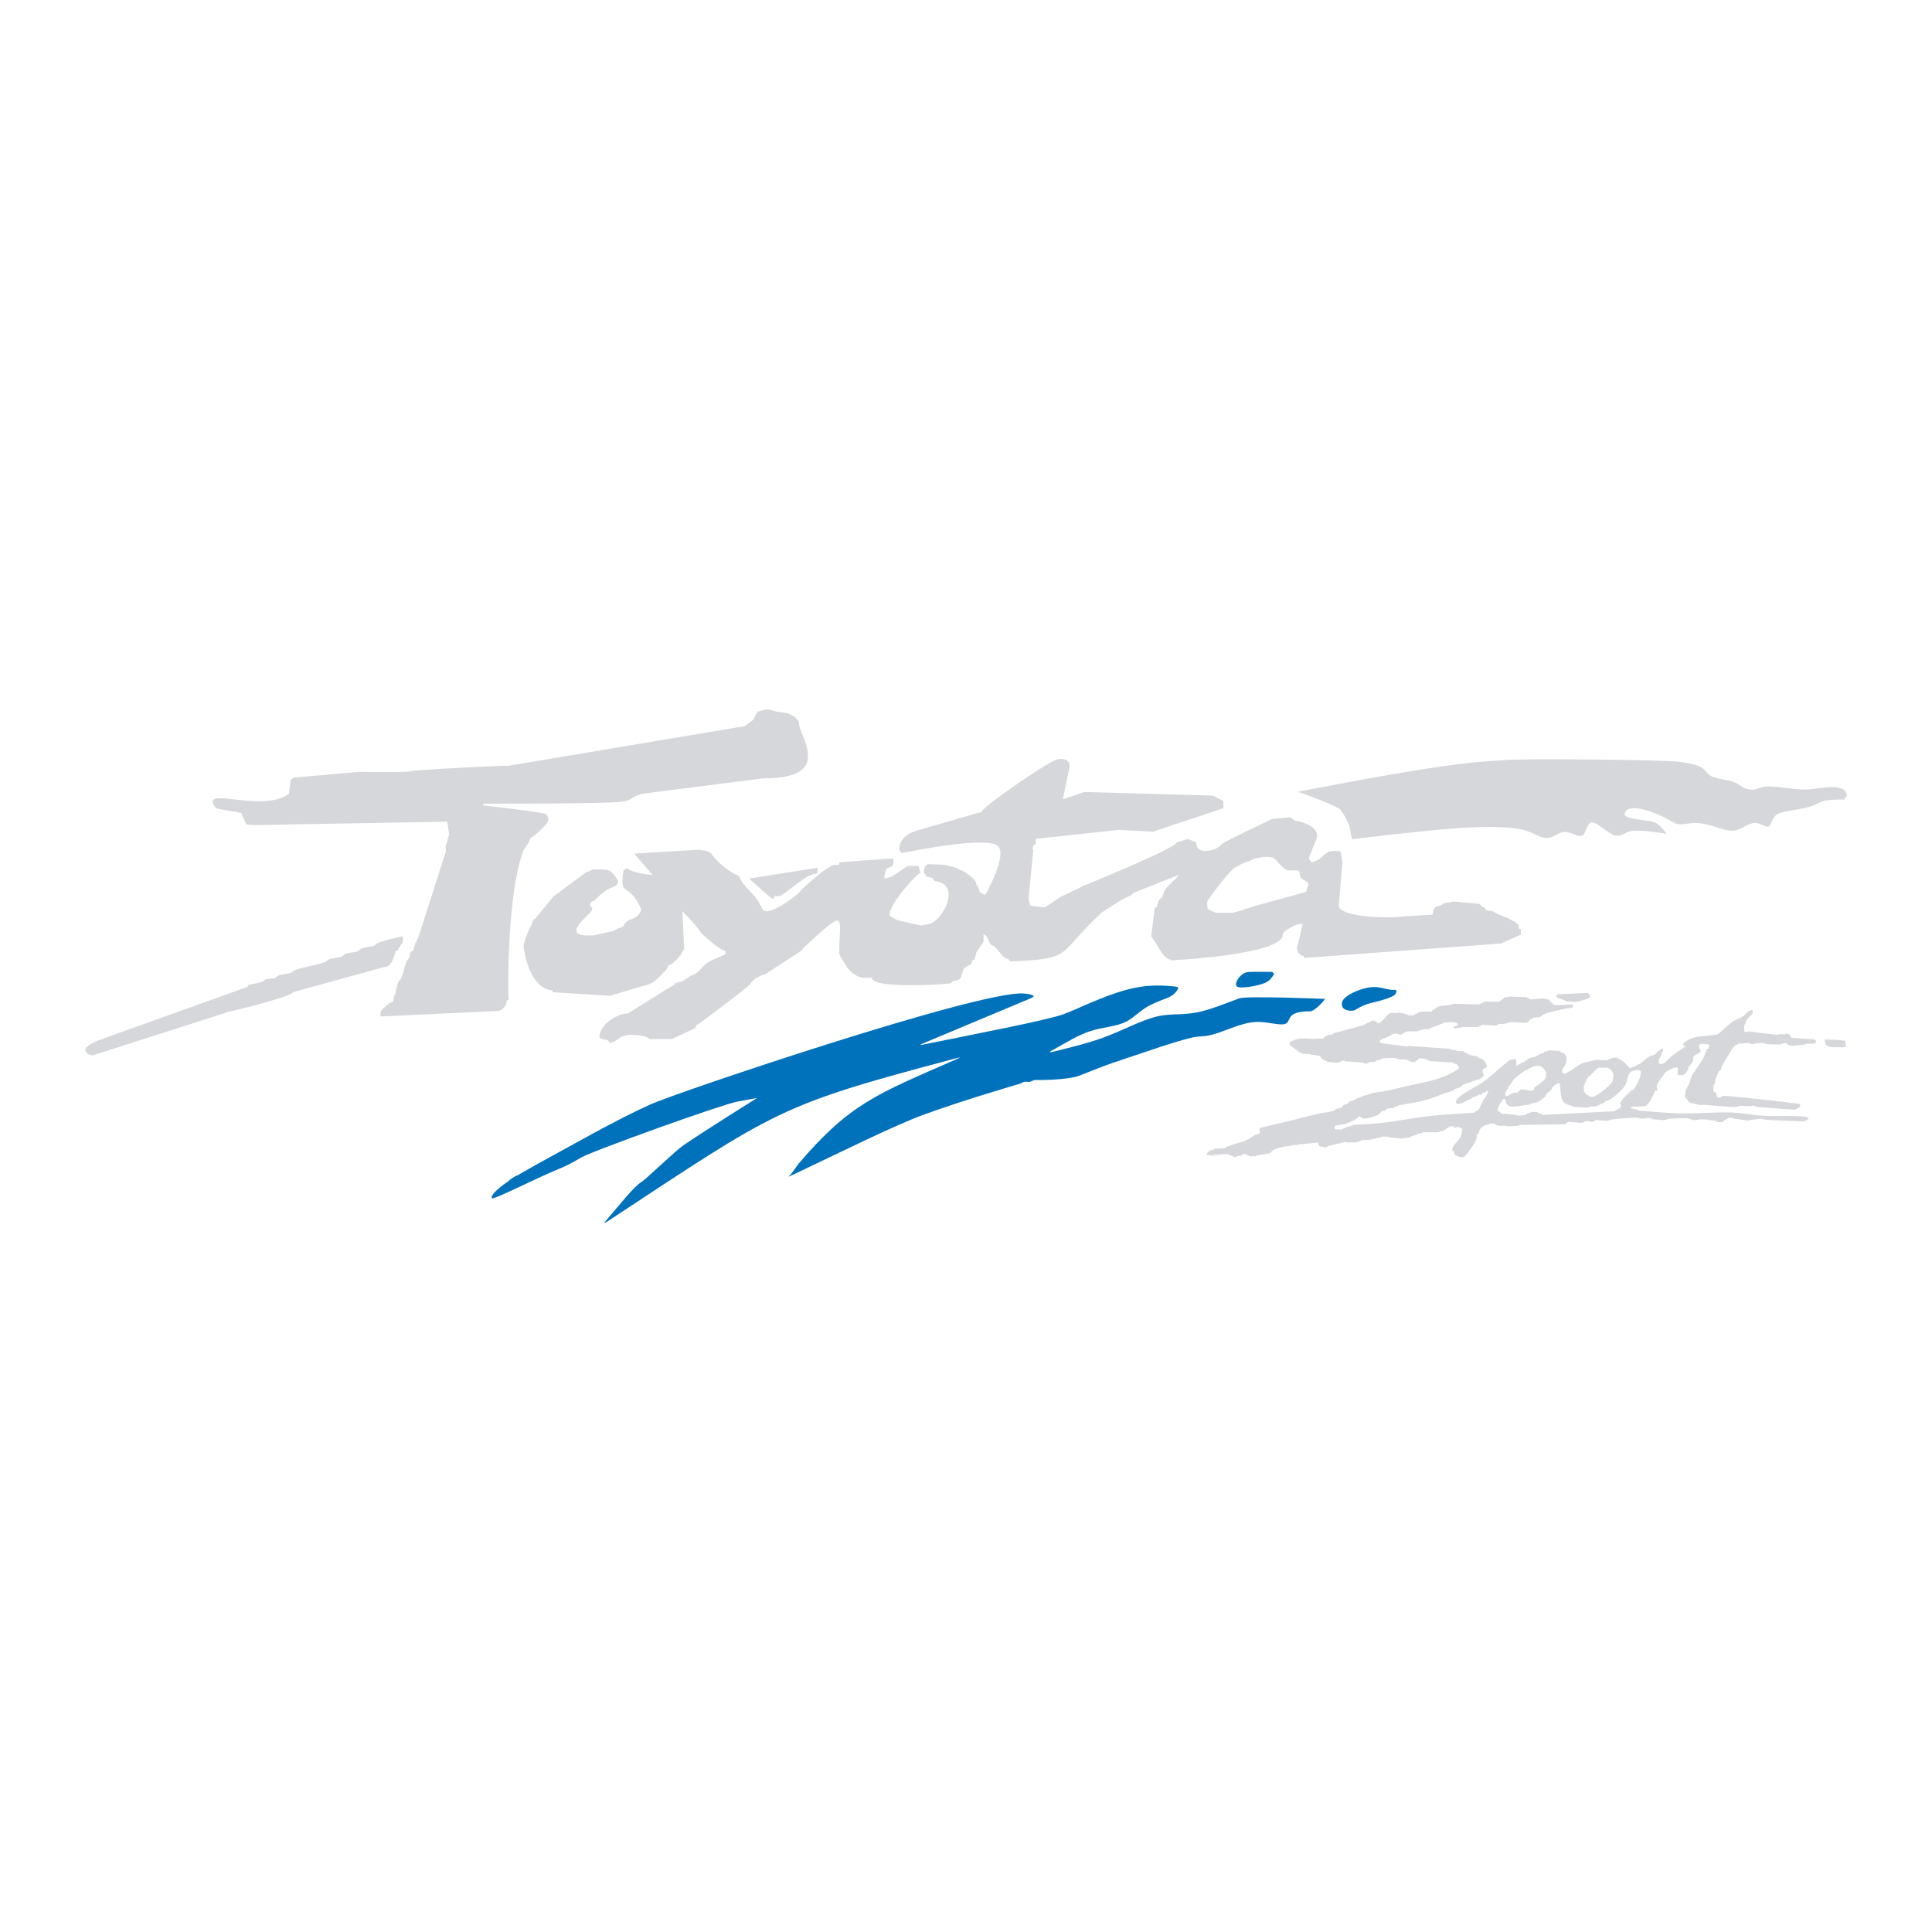 <?xml version="1.0" encoding="utf-8"?>
<!-- Generator: Adobe Illustrator 13.0.0, SVG Export Plug-In . SVG Version: 6.00 Build 14948)  -->
<!DOCTYPE svg PUBLIC "-//W3C//DTD SVG 1.0//EN" "http://www.w3.org/TR/2001/REC-SVG-20010904/DTD/svg10.dtd">
<svg version="1.0" id="Layer_1" xmlns="http://www.w3.org/2000/svg" xmlns:xlink="http://www.w3.org/1999/xlink" x="0px" y="0px"
	 width="192.756px" height="192.756px" viewBox="0 0 192.756 192.756" enable-background="new 0 0 192.756 192.756"
	 xml:space="preserve">
<g>
	<polygon fill-rule="evenodd" clip-rule="evenodd" fill="#FFFFFF" points="0,0 192.756,0 192.756,192.756 0,192.756 0,0 	"/>
	<path fill-rule="evenodd" clip-rule="evenodd" fill="#D6D7DA" d="M130.349,88.961l-1.095,0.315l-3.238,0.899l-0.72,0.18
		l-1.619,0.54l-0.72,0.18h-0.36h-1.26c0,0-0.694-0.258-0.859-0.411l-0.04-0.596c0-0.13,0.02-0.17,0.188-0.408
		c0.199-0.277,2.073-2.946,2.786-3.205c0.081-0.029,0.165-0.051,0.219-0.104c0.029-0.029,0.233-0.162,0.309-0.194
		c0.145-0.061,0.816-0.3,0.816-0.3l0.359-0.18l0.9-0.18h0.18c0,0,0.437-0.023,0.757,0.06c0.385,0.1,0.865,0.975,1.341,1.199
		c0.425,0.2,1.152-0.027,1.32,0.18c0.111,0.136,0.025,0.445,0.181,0.647c0.167,0.219,0.839,0.396,0.72,0.73
		C130.262,89.019,130.349,88.961,130.349,88.961L130.349,88.961z M77.258,89.635c0,0-0.016-0.114,0-0.18
		c0.026-0.111,0.252-0.041,0.494-0.046c0.334-0.007,2.167-1.689,3.022-2.054c0.057-0.024,0.113-0.043,0.172-0.049
		c0.081-0.009,0.089-0.016,0.089-0.07l0.54-0.12v-0.54l-6.837,1.08l2.231,1.979H77.258L77.258,89.635z M89.737,84.804
		c0.003,0.069,0.115,0.14,0.115,0.213c0,0,0.093,0.096,0.194,0.077c0.046-0.009,0.116-0.024,0.181-0.036
		c1.564-0.297,8.285-1.616,9.34-0.64c0.98,0.907-1.26,4.858-1.26,4.858s-0.33-0.078-0.492-0.224c-0.2-0.182-0.141-0.471-0.267-0.625
		c-0.029-0.034-0.067-0.062-0.095-0.096c-0.073-0.092-0.068-0.231-0.104-0.359c-0.065-0.228-1.053-1.042-1.525-1.161L95.451,86.6
		l-1.106-0.308l-0.689-0.037l-1.104-0.038l-0.268,0.211l-0.092,0.328l0.027,0.389l0.153,0.151c0,0.162,0.025,0.183,0.247,0.213
		c0.164,0.022,0.401,0.061,0.473,0.146c0.036,0.042,0.03,0.098,0.052,0.141c0.062,0.123,0.351,0.146,0.596,0.219
		c1.939,0.58,0.35,3.716-0.936,4.138c-0.428,0.14-0.972,0.18-0.972,0.18l-2.339-0.54l-0.48-0.3c-0.216-0.054-0.242-0.078-0.26-0.24
		c-0.101-0.886,2.662-4.138,3.079-4.138l-0.18-0.72h-1.08l-1.619,1.08l-0.72,0.18c0,0,0.022-0.631,0.18-0.9
		c0.109-0.186,0.3-0.2,0.468-0.264c0.336-0.127,0.252-0.531,0.252-0.815h-0.54l-4.858,0.36c0.044,0.301-0.086,0.277-0.414,0.242
		c-0.594-0.064-3.368,2.402-3.601,2.784c-0.092,0.151-2.774,2.268-3.504,1.779c-0.19-0.127-0.289-0.449-0.458-0.752
		c-0.479-0.859-1.574-1.691-1.861-2.347c-0.035-0.081-0.063-0.161-0.11-0.229c-0.145-0.208-0.477-0.293-0.748-0.457
		c-0.902-0.542-1.797-1.424-2.078-1.92l-0.48-0.248l-0.779-0.112l-6.432,0.39l1.846,2.129c-0.263,0-2.065-0.208-2.591-0.686
		l-0.32,0.241c-0.44,2.81,0.498,1.03,1.74,3.791c0.112,0.248-0.3,0.913-1.045,1.098c-0.284,0.07-0.489,0.366-0.574,0.413
		c-0.048,0.026-0.037,0.083-0.046,0.134c-0.023,0.136-0.291,0.281-0.626,0.346l-0.407,0.24l-2.015,0.452
		c-3.792,0.221-0.165-2.13-0.144-2.611c0.011-0.241-0.05-0.172-0.134-0.226c-0.102-0.064-0.103-0.327,0.007-0.456
		c0.116-0.137,0.355-0.124,0.435-0.256c0.127-0.213,1.044-0.984,1.366-1.102c1.233-0.448,1.097-0.763,0.23-1.683
		c-0.297-0.315-1.515-0.236-1.903-0.236c0,0-0.305,0.229-0.58,0.241L55.2,89.456c0,0-1.774,2.193-1.825,2.205
		c-0.142,0.033-0.283,0.292-0.346,0.626l-0.24,0.407l-0.531,1.45l-0.009,0.35c0.054,0.571,0.62,4.147,2.878,4.318v0.18l5.757,0.36
		l2.652-0.806c0.528-0.145,1.051-0.252,1.562-0.511c0.311-0.157,1.394-1.237,1.484-1.479c0.087-0.234,0.086-0.238,0.323-0.322
		c0.229-0.081,1.065-0.945,1.116-1.153l0.24-0.407l-0.18-3.748c0.343,0.286,1.668,1.812,1.679,1.852
		c0.108,0.394,1.998,1.9,2.377,2.017c0.219,0.067,0.251,0.084,0.258,0.312c0.002,0.096-0.027,0.119-0.295,0.233
		c-0.547,0.233-1.204,0.458-1.609,0.773c-0.496,0.385-0.847,1.049-1.477,1.206c-0.193,0.048-0.214,0.06-0.214,0.113l-0.43,0.282
		l-0.29,0.198l-0.72,0.18c0,0-0.031,0.189-0.31,0.277l-4.414,2.741c-0.917,0-2.833,1.023-2.833,2.379l0.18,0.12
		c0,0.054,0.024,0.062,0.246,0.094c0.165,0.022,0.407,0.06,0.473,0.146c0.035,0.045,0.021,0.102,0.046,0.135
		c0.141,0.188,0.872-0.251,0.988-0.36c0.681-0.64,2.212-0.312,2.695-0.194l0.409,0.24h2.159l2.339-1.079l0.192-0.36
		c0.086,0,0.122-0.02,0.354-0.194c1.656-1.251,4.699-3.507,4.919-3.814c0.216-0.301,0.534-0.641,0.724-0.669l0.288-0.18l0.54-0.181
		l3.598-2.338l0.288-0.36l1.344-1.222c2.862-2.602,2.147-1.389,2.147,1.761c0.001,0-0.004,0.202,0.126,0.437
		c0.085,0.154,0.25,0.354,0.344,0.526c0.145,0.264,0.315,0.464,0.369,0.574l0.411,0.46l0.57,0.369l0.519,0.153h0.899
		c0,1.156,7.644,0.646,7.917,0.54l0.084-0.108c0.023,0.104-0.056-0.077,0.208-0.122c0.195-0.033,0.426-0.063,0.564-0.179
		c0.235-0.194,0.206-0.631,0.402-0.958c0.106-0.177,0.278-0.322,0.451-0.386c0.24-0.087,0.286-0.072,0.395-0.415
		c0.069-0.217,0.075-0.171,0.234-0.171l0.18-0.72l0.72-1.079v-0.72c0,0,0.072,0.018,0.134,0.046
		c0.303,0.135,0.408,0.805,0.632,0.988c0.061,0.05,0.139,0.067,0.215,0.104c0.373,0.184,0.701,0.851,1.106,1.146
		c0.124,0.091,0.256,0.146,0.398,0.181l0.214,0.233c6.419-0.306,4.468-0.592,9.067-4.858c0.11-0.103,2.371-1.599,2.95-1.745
		l0.217-0.234l4.498-1.787c0,0.086-0.023,0.119-0.231,0.323c-0.404,0.396-1.044,0.968-1.151,1.243
		c-0.112,0.285-0.135,0.637-0.277,0.71c-0.28,0.144-0.282,0.243-0.404,0.641c-0.086,0.279-0.101,0.31-0.155,0.31h-0.12l-0.359,2.878
		l0.479,0.72c0.055,0,0.697,1.42,1.285,1.566c0.193,0.047,0.215,0.059,0.215,0.113c0,0,11.389-0.529,11.147-2.639
		c-0.025-0.226,1.116-0.872,1.579-0.96c0.202-0.038,0.407-0.06,0.407-0.06l-0.54,2.339c-0.063,0,0.016,0.357,0.046,0.449
		c0.069,0.21,0.37,0.417,0.584,0.441l0.09,0.19l19.611-1.439l1.979-0.899v-0.54h-0.18c0,0,0.023-0.135,0-0.18
		c-0.021-0.038-0.09-0.003-0.134,0.046l0.124-0.226c0,0-0.324-0.358-0.66-0.479l-0.409-0.241l-0.9-0.36l-0.719-0.36
		c0,0-0.125-0.017-0.181,0c-0.05,0.015-0.449-0.076-0.485-0.189c-0.049-0.153-0.061-0.17-0.114-0.17h-0.12l-0.359-0.36l-2.699-0.24
		c0,0.054-0.03,0.063-0.305,0.093c-0.203,0.022-0.519,0.047-0.595,0.146c-0.032,0.042-0.375,0.205-0.576,0.24
		c-0.188,0.033-0.393,0.232-0.443,0.433c-0.044,0.172-0.06,0.407-0.06,0.407l-2.879,0.18c-1.743,0.232-6.478,0.042-6.478-1.08
		l0.36-4.318l-0.18-1.08c-0.976-0.163-1.232-0.047-2.026,0.675c-0.236,0.215-0.853,0.404-0.853,0.404l-0.279-0.346l0.117-0.397
		l0.702-1.776v-0.12c0-1.039-1.694-1.469-2.159-1.5l-0.54-0.36l-1.799,0.18c0,0-4.954,2.326-5.038,2.519
		c-0.22,0.506-2.519,1.296-2.519-0.18l-0.839-0.355l-1.141,0.355c0,0.538-9.016,4.218-9.045,4.227
		c-0.279,0.082-0.311,0.097-0.311,0.151l-2.159,1.02l-1.619,1.08l-1.439-0.18l-0.18-0.72l0.439-4.495
		c0.047-0.288,0.049-0.322,0.022-0.344c-0.12-0.098-0.001-0.559,0.258-0.559v-0.54l8.276-0.9l3.418,0.18l7.017-2.339v-0.72
		l-1.079-0.54l-12.774-0.36l-2.159,0.719l0.654-3.162c0.183-0.882-0.79-0.934-1.255-0.796c-1.019,0.302-7.495,4.774-7.495,5.218
		l-6.525,1.892C89.574,83.444,89.732,84.716,89.737,84.804L89.737,84.804z M50.746,76.4c-0.299-0.038-9.203,0.392-9.751,0.54
		c-0.584,0.158-5.122,0.063-5.122,0.063l-6.464,0.571l-0.169,0.049l-0.134,0.079l-0.104,0.131l-0.181,1.356l-0.352,0.243
		c-2.889,1.5-8.493-1.014-7.004,1.11l0.13,0.123l0.162,0.033l1.258,0.221l0.591,0.086l0.463,0.116l0.428,0.976l0.063,0.089
		l0.067,0.077l0.262,0.016l0.355,0.041l19.384-0.342l0.18,1.259l-0.36,1.259c0,0,0.088,0.446,0,0.54l-2.699,8.456l-0.36,0.72
		l-0.12,0.479c-0.054,0.216-0.205,0.227-0.24,0.24c-0.177,0.064-0.096,0.486-0.22,0.668c-0.028,0.041-0.067,0.07-0.102,0.104
		c-0.307,0.288-0.477,1.735-0.795,2.054c-0.034,0.034-0.07,0.062-0.099,0.102c-0.234,0.31-0.353,1.371-0.403,1.391
		c-0.147,0.058-0.079,0.504-0.22,0.669c-0.054,0.062-0.137,0.084-0.223,0.11c-0.231,0.07-0.976,0.779-0.997,0.948
		c-0.024,0.195,0,0.432,0,0.432h0.18l11.395-0.54c0.581,0,0.987-0.481,1.019-1.079h0.18c-0.101-1.258-0.098-11,1.498-14.978
		c0.028-0.07,0.613-0.788,0.651-1.124c0.009-0.083,0.395-0.293,0.612-0.487c0.94-0.841,1.608-1.416,0.93-1.985
		c-0.218-0.183-5.944-0.826-6.209-0.857l-0.063-0.069l0.063-0.11c0,0,12.129,0.022,13.674-0.18c0.775-0.102,0.809-0.154,1.364-0.484
		c0.122-0.072,0.257-0.146,0.4-0.182c0.193-0.048,0.215-0.06,0.215-0.113l12.234-1.56c6.076,0.006,4.509-2.881,3.698-5.008
		c-0.072-0.19-0.081-0.467-0.112-0.657c-0.028-0.171-0.348-0.288-0.348-0.451l-0.794-0.382l-0.595-0.107l-0.411-0.051l-1.034-0.253
		l-0.945,0.253c0,0-0.259,0.503-0.419,0.802l-0.84,0.638L50.746,76.4L50.746,76.4z M9.268,105.288l13.295-4.258
		c0-0.054,0.032-0.063,0.323-0.098c0.219-0.025,6.334-1.532,6.334-1.941l9.157-2.519c0.615,0,0.86-0.788,1.009-1.307
		c0.081-0.281,0.096-0.312,0.149-0.312h0.12l0.54-0.899v-0.54c0,0-2.357,0.488-2.649,0.762c-0.036,0.033-0.064,0.068-0.1,0.098
		c-0.309,0.254-1.209,0.174-1.519,0.441c-0.037,0.031-0.064,0.067-0.101,0.099c-0.309,0.265-1.209,0.176-1.518,0.441
		c-0.037,0.031-0.065,0.067-0.101,0.099c-0.309,0.266-1.201,0.182-1.518,0.44c-0.038,0.031-0.067,0.067-0.102,0.1
		c-0.281,0.273-3.035,0.706-3.315,0.979c-0.034,0.033-0.064,0.069-0.102,0.1c-0.317,0.258-1.218,0.173-1.518,0.44
		c-0.035,0.032-0.062,0.068-0.1,0.098c-0.243,0.189-0.918,0.077-1.162,0.265c-0.038,0.028-0.065,0.064-0.099,0.097
		c-0.171,0.157-0.828,0.25-1.251,0.336c-0.286,0.058-0.318,0.07-0.318,0.125v0.119l-14.394,5.158c0,0.054-0.025,0.062-0.246,0.094
		c-0.158,0.021-1.804,0.662-1.553,1.153C8.668,105.129,8.986,105.288,9.268,105.288L9.268,105.288z M184.066,79.774
		c0,0-0.019-0.123,0-0.18c0.018-0.054,0.08-0.047,0.119-0.061c0.068-0.024,0.074-0.13,0.061-0.227
		c-0.18-1.342-2.849-0.54-4.09-0.532c-1.538,0.008-3.466-0.481-4.33-0.244c-0.503,0.138-0.848,0.391-1.598,0.165
		c-0.416-0.125-0.712-0.438-1.137-0.63c-0.759-0.342-1.929-0.301-2.519-0.72c-0.285-0.202-0.435-0.511-0.72-0.72
		c-0.505-0.369-1.802-0.549-2.411-0.63c-1.391-0.184-14.483-0.322-16.984-0.18c-2.096,0.12-3.882,0.256-6.513,0.63
		c-5.429,0.771-14.449,2.552-14.449,2.552s2.905,1.004,4.104,1.676c0.278,0.156,0.973,1.429,1.08,1.979
		c0.092,0.472,0.209,1.08,0.209,1.08s6.073-0.761,10.183-1.08c1.461-0.113,5.628-0.36,7.33,0.27
		c1.061,0.392,1.532,0.847,2.281,0.629c0.439-0.127,0.874-0.482,1.316-0.54c0.717-0.094,1.476,0.576,1.86,0.36
		c0.344-0.193,0.454-1.036,0.777-1.26c0.362-0.251,0.969,0.326,1.893,0.94c0.485,0.324,0.804,0.42,1.269,0.251
		c0.288-0.104,0.492-0.287,0.882-0.373c0.969-0.214,3.592,0.268,3.592,0.268s-0.409-0.636-0.916-0.997
		c-0.615-0.438-2.396-0.354-3.059-0.72c-0.174-0.096-0.246-0.209-0.181-0.378c0.426-1.096,3.067-0.006,4.139,0.558
		c0.42,0.221,0.728,0.457,1.079,0.54c0.54,0.126,1.184-0.111,1.907-0.09c1.613,0.046,2.881,0.997,3.973,0.72
		c0.599-0.151,1.21-0.668,1.767-0.72c0.6-0.055,1.135,0.431,1.422,0.36c0.304-0.075,0.328-0.776,0.827-1.17
		c0.547-0.431,2.553-0.49,3.599-0.899c0.421-0.165,0.719-0.413,1.339-0.531C182.895,79.735,184.066,79.774,184.066,79.774
		L184.066,79.774z"/>
	<path fill-rule="evenodd" clip-rule="evenodd" fill="#0072BC" d="M137.037,100.009c0.546-0.116,2.019-0.532,2.177-0.82
		c0.252-0.458,0.014-0.45-0.18-0.432c-0.407,0.039-1.059-0.21-1.679-0.272c-1.112-0.112-2.959,0.66-3.359,1.291
		c-0.159,0.25-0.157,0.541,0,0.781c0.182,0.276,0.955,0.387,1.26,0.18C135.604,100.498,136.243,100.178,137.037,100.009
		L137.037,100.009z"/>
	<path fill-rule="evenodd" clip-rule="evenodd" fill="#0072BC" d="M51.594,117.288c-0.162,0-0.761,0.422-0.84,0.54
		c0,0-1.752,1.156-1.695,1.655c0.015,0.13,0.1,0.11,0.851-0.195c0.741-0.302,4.363-2.059,5.553-2.539
		c1.235-0.499,1.834-0.87,2.519-1.26c1.254-0.714,13.946-5.262,15.563-5.577c0.975-0.19,1.979-0.36,1.979-0.36
		s-4.996,3.121-7.287,4.678c-0.892,0.606-3.811,3.446-4.228,3.688c-0.729,0.424-2.254,2.36-3.321,3.595
		c-0.529,0.612-0.513,0.631,0.163,0.187c16.71-10.998,16.776-11.402,34.313-16.055c0.783-0.208,0.787-0.194,0.045,0.13
		c-7.741,3.386-10.418,4.343-15.503,10.29l-0.818,1.123c-0.348,0.278-0.305,0.271,0.427-0.076c4.249-2.013,9.927-4.837,12.814-5.891
		c4.132-1.509,9.662-3.108,9.662-3.108l0.36-0.18h0.479c0.216,0,0.24-0.006,0.24-0.06l0.359-0.12c0,0,3.247,0.055,4.498-0.45
		c0.922-0.371,2.56-1.018,3.328-1.272c2.771-0.916,7.083-2.459,8.362-2.596c0.368-0.039,0.712-0.048,1.07-0.107
		c1.467-0.244,3.222-1.333,4.922-1.371c1.266-0.028,2.54,0.499,2.988,0.094c0.185-0.166,0.234-0.488,0.455-0.712
		c0.306-0.31,1.022-0.452,1.815-0.436c0.564,0.013,1.542-1.209,1.542-1.264l-0.194,0.018c0,0-7.642-0.328-8.4-0.045
		c-1.381,0.517-2.9,1.143-4.194,1.395c-1.4,0.273-2.536,0.109-3.778,0.359c-1.647,0.333-3.481,1.394-5.577,2.159
		c-1.505,0.55-3.144,0.947-4.737,1.342c-0.786,0.195-0.795,0.173-0.087-0.221c1.134-0.632,2.307-1.361,3.475-1.751
		c1.331-0.443,2.655-0.445,3.688-0.989c0.787-0.414,1.405-1.145,2.339-1.619c1.388-0.705,2.228-0.68,2.749-1.562
		c0.146-0.246,0.072-0.28-0.735-0.345c-2.732-0.219-4.577,0.214-8.351,1.835c-0.813,0.35-1.492,0.674-2.299,0.971
		c-1.675,0.617-9.117,2.032-13.692,2.969c-0.793,0.162-0.798,0.146-0.052-0.168l10.119-4.24c0.746-0.312,0.79-0.361,0.433-0.488
		c-0.265-0.094-0.54-0.123-0.827-0.141c-4.477-0.273-34.464,9.842-37.182,11.064c-3.598,1.619-7.774,4.044-11.624,6.137
		L51.594,117.288L51.594,117.288z"/>
	<path fill-rule="evenodd" clip-rule="evenodd" fill="#0072BC" d="M127.1,97.138l-0.12-0.12c0-0.054-0.055-0.06-0.547-0.06h-1.095
		c-0.737,0-0.841,0.006-1.028,0.067c-0.636,0.203-1.182,1.059-0.929,1.372c0.266,0.328,2.478-0.074,3.059-0.45
		c0.221-0.143,0.372-0.314,0.511-0.513C127.139,97.168,127.153,97.138,127.1,97.138L127.1,97.138z"/>
	<path fill-rule="evenodd" clip-rule="evenodd" fill="#D6D7DA" d="M121.416,115.313c-0.112-0.023-0.125-0.023-0.125-0.001v0.031
		c0,0.016-0.01,0.017-0.096,0.017h-0.121c-0.065,0-0.072-0.004-0.072-0.036v-0.072c0-0.032,0.015-0.037,0.126-0.042l1.269-0.061
		c0.113-0.006,0.126-0.005,0.126,0.012v0.036c0,0.016,0.017,0.021,0.091,0.036l0.181,0.036c0.074,0.016,0.091,0.021,0.091,0.037
		v0.035c0,0.017,0.004,0.019,0.036,0.019h0.072c0.033,0,0.037,0.002,0.037,0.019v0.036c0,0.016,0.009,0.018,0.09,0.018h0.182
		c0.081,0,0.091-0.002,0.091-0.018v-0.036c0-0.016,0.018-0.021,0.108-0.037l0.217-0.035c0.091-0.016,0.108-0.021,0.108-0.037v-0.036
		c0-0.016,0.004-0.018,0.037-0.018h0.072c0.032,0,0.036-0.002,0.036-0.019v-0.036c0-0.017,0.009-0.019,0.09-0.019h0.182
		c0.081,0,0.091,0.002,0.091,0.019v0.036c0,0.015,0.015,0.021,0.072,0.036l0.145,0.036c0.058,0.015,0.072,0.022,0.072,0.037v0.035
		c0,0.017,0.014,0.019,0.127,0.019h0.471c0.114,0,0.127-0.001,0.127-0.017v-0.031c0-0.022,0.013-0.026,0.125-0.047
		c0.443-0.078,1.271-0.176,1.324-0.268c0.009-0.015,0.014-0.031,0.024-0.048c0.303-0.499,1.85-0.621,2.096-0.657
		c0.112-0.018,0.125-0.021,0.125-0.043v-0.032c0-0.015,0.012-0.014,0.12,0.008l0.151,0.03c0.082,0.017,0.091,0.017,0.091,0v-0.03
		c0-0.021,0.017-0.026,0.118-0.036l1.856-0.192c0.113-0.012,0.127-0.005,0.132,0.063c0.012,0.145,0.093,0.276,0.203,0.318
		c0.118,0.044,0.299,0.024,0.409,0.073c0.097,0.043,0.179,0.045,0.313-0.062c0.048-0.039,0.065-0.046,0.177-0.072l1.602-0.379
		c0.104-0.024,0.115-0.024,0.115-0.003v0.03c0,0.017,0.013,0.019,0.127,0.019h0.76c0.114,0,0.127-0.002,0.127-0.019v-0.036
		c0-0.017,0.008-0.018,0.072-0.018h0.146c0.065,0,0.072-0.002,0.072-0.019v-0.036c0-0.017,0.003-0.019,0.036-0.019h0.072
		c0.033,0,0.036-0.002,0.036-0.018v-0.036c0-0.016,0.017-0.02,0.127-0.026l0.905-0.057c0.111-0.007,0.127-0.01,0.127-0.025v-0.037
		c0-0.016,0.009-0.018,0.091-0.018h0.181c0.082,0,0.091-0.002,0.091-0.019v-0.036c0-0.015,0.02-0.021,0.125-0.035l0.257-0.037
		c0.105-0.016,0.125-0.021,0.125-0.036v-0.036c0-0.017,0.013-0.019,0.127-0.019h0.471c0.114,0,0.127,0.002,0.127,0.019v0.03
		c0,0.021,0.018,0.026,0.126,0.037l1.322,0.132c-0.045-0.005-0.045-0.068,0-0.072l0.599-0.06c0.108-0.011,0.126-0.017,0.126-0.037
		v-0.03c0-0.014,0.027-0.026,0.121-0.055l0.481-0.145c0.095-0.028,0.122-0.04,0.122-0.055v-0.036c0-0.015,0.02-0.021,0.125-0.036
		l0.256-0.036c0.105-0.016,0.126-0.021,0.126-0.036v-0.036c0-0.017,0.013-0.019,0.127-0.019h1.412c0.114,0,0.127-0.002,0.127-0.018
		v-0.036c0-0.016,0.019-0.021,0.108-0.036l0.201-0.034c0.104-0.017,0.125-0.023,0.125-0.036v-0.032c0-0.022,0.005-0.024,0.048-0.02
		c0.099,0.012,0.101,0.004,0.121-0.053c0.041-0.113,0.574-0.384,0.682-0.362c0.086,0.017,0.174,0.111,0.278,0.163
		c0.021,0.011,0.044,0.02,0.067,0.023c0.031,0.006,0.035,0.004,0.035-0.018v-0.032c0-0.015,0.012-0.017,0.12-0.017h0.151
		c0.081,0,0.091,0.002,0.091,0.019v0.03c0,0.019,0.013,0.027,0.064,0.04l0.129,0.032c0.087,0.021,0.094,0.036,0.072,0.148
		c-0.046,0.234-0.061,0.476-0.169,0.696c-0.169,0.345-0.566,0.641-0.719,0.96c-0.011,0.021-0.021,0.044-0.024,0.067
		c-0.005,0.031-0.008,0.035-0.03,0.035h-0.031c-0.015,0-0.017,0.012-0.017,0.121v0.15c0,0.082,0.004,0.091,0.036,0.091h0.072
		c0.03,0,0.04,0.017,0.055,0.091l0.036,0.181c0.015,0.074,0.021,0.091,0.036,0.091h0.036c0.017,0,0.019,0.002,0.019,0.018v0.036
		c0,0.017,0.004,0.019,0.036,0.019h0.061c0.043,0,0.048,0.001,0.048,0.016v0.032c0,0.022,0.013,0.026,0.125,0.044
		c0.183,0.028,0.388,0.1,0.552,0.053c0.147-0.041,0.354-0.309,0.51-0.538c0.261-0.387,0.759-0.95,0.798-1.411
		c0.012-0.134-0.002-0.276,0.044-0.296c0.019-0.009,0.048,0.005,0.072,0c0.078-0.018,0.104-0.23,0.168-0.396
		c0.146-0.372,0.528-0.529,0.866-0.594c0.112-0.021,0.125-0.026,0.125-0.048v-0.032c0-0.015,0.01-0.017,0.095-0.017h0.285
		c0.114,0,0.128,0.002,0.135,0.017c0.044,0.09,0.29,0.171,0.321,0.178c0.21,0.045,0.468,0.027,0.703,0.024
		c0.114-0.001,0.127,0.001,0.127,0.023v0.031c0,0.015,0.013,0.016,0.127,0.01l1.051-0.059c0.11-0.006,0.126-0.009,0.126-0.025v-0.03
		c0-0.021,0.014-0.023,0.123-0.025l4.339-0.068c0.113-0.002,0.134-0.01,0.2-0.072c0.045-0.042,0.263-0.176,0.324-0.194
		c0.076-0.022,0.084-0.023,0.084-0.001v0.031c0,0.015,0.015,0.018,0.114,0.022l1.063,0.06c0.114,0.006,0.127,0.005,0.134-0.009
		c0.006-0.011,0.013-0.02,0.021-0.028c0.073-0.081,0.192-0.138,0.321-0.143c0.215-0.008,0.456,0.13,0.605,0.087
		c0.055-0.016,0.097-0.054,0.172-0.089c0.021-0.01,0.045-0.02,0.069-0.023c0.032-0.005,0.035-0.008,0.035-0.029v-0.024
		c0-0.021,0.013-0.023,0.127-0.015c0.387,0.028,0.916,0.113,1.163,0.054c0.066-0.016,0.112-0.042,0.174-0.067
		c0.23-0.096,2.6-0.27,2.796-0.204c0.058,0.019,0.103,0.041,0.173,0.055c0.128,0.024,0.341,0.021,0.511,0.014
		c0.114-0.004,0.128-0.007,0.128-0.029v-0.032c0-0.014,0.012-0.015,0.125,0l0.328,0.041c0.106,0.014,0.126,0.019,0.126,0.031v0.033
		c0,0.021,0.013,0.024,0.126,0.032c0.412,0.029,0.979,0.117,1.236,0.056c0.064-0.016,0.11-0.041,0.174-0.064
		c0.236-0.086,1.93-0.139,2.144-0.067c0.192,0.065,0.46,0.232,0.942,0.127c0.064-0.015,0.109-0.037,0.172-0.049
		c0.046-0.008,0.648,0.011,0.804,0.039c0.112,0.021,0.124,0.025,0.124,0.047v0.032c0,0.015,0.006,0.017,0.049,0.017h0.061
		c0.032,0,0.036-0.002,0.036-0.019v-0.036c0-0.017,0.013-0.017,0.125,0l0.257,0.036c0.105,0.016,0.125,0.021,0.125,0.036v0.036
		c0,0.017,0.004,0.019,0.036,0.019h0.073c0.032,0,0.035,0.002,0.035,0.018v0.03c0,0.022,0.01,0.024,0.096,0.024h0.285
		c0.114,0,0.127-0.002,0.133-0.017c0.045-0.119,0.445-0.305,0.471-0.316c0.022-0.01,0.044-0.02,0.067-0.023
		c0.032-0.005,0.035-0.008,0.035-0.03v-0.032c0-0.014,0.013-0.016,0.127-0.016h0.199c0.098,0,0.108,0.002,0.108,0.019v0.036
		c0,0.015,0.02,0.021,0.126,0.034l1.415,0.185c0.112,0.015,0.125,0.015,0.125-0.002v-0.03c0-0.021,0.017-0.025,0.113-0.036
		l0.979-0.105c0.113-0.012,0.131-0.011,0.181,0.014c0.037,0.019,0.076,0.026,0.117,0.034c0.563,0.108,2.658,0.15,3.988,0.209
		c0.113,0.005,0.126,0.003,0.126-0.019v-0.032c0-0.013,0.022-0.021,0.121-0.04l0.151-0.03c0.073-0.015,0.09-0.028,0.09-0.072v-0.108
		c0-0.05-0.002-0.055-0.018-0.055h-0.03c-0.022,0-0.024-0.002-0.024-0.017v-0.032c0-0.021-0.013-0.026-0.125-0.047
		c-0.15-0.027-0.301-0.04-0.454-0.049c-1.268-0.082-2.723,0.014-3.984-0.073c-0.92-0.063-1.737-0.224-2.607-0.289
		c-1.498-0.113-3.461,0.093-5.288,0.072c-1.43-0.016-2.862-0.177-4.292-0.28c-0.113-0.009-0.126-0.012-0.126-0.034v-0.031
		c0-0.014-0.023-0.021-0.125-0.042l-0.476-0.095c-0.102-0.021-0.124-0.031-0.124-0.061v-0.061c0-0.043,0.014-0.05,0.115-0.054
		l1.231-0.062c0.114-0.005,0.136-0.015,0.216-0.096c0.395-0.396,0.459-0.626,0.803-1.352c0.049-0.104,0.062-0.114,0.132-0.105
		c0.134,0.016,0.19,0.011,0.159-0.08c-0.019-0.055-0.057-0.111-0.076-0.173c-0.069-0.225,0.126-0.576,0.266-0.766
		c0.091-0.122,0.205-0.25,0.283-0.369c0.259-0.387,0.211-0.456,0.97-0.803c0.022-0.01,0.103-0.031,0.103-0.054v-0.032
		c0-0.015,0.013-0.016,0.127-0.016h0.253c0.114,0,0.126,0.013,0.113,0.126l-0.044,0.399c-0.014,0.113-0.013,0.127,0.004,0.127
		l0.054,0.048c0,0.021,0.013,0.024,0.127,0.032c0.415,0.025,0.513,0.053,0.776-0.416c0.012-0.021,0.023-0.041,0.029-0.064
		c0.008-0.031,0.012-0.035,0.033-0.035h0.024c0.021,0,0.022-0.01,0.013-0.096c-0.021-0.186-0.018-0.186,0.06-0.218
		c0.065-0.028,0.396-0.492,0.42-0.597c0.062-0.257-0.077-0.3,0.144-0.506c0.319-0.299,0.734-0.23,0.582-0.601
		c-0.031-0.075-0.037-0.084-0.059-0.084h-0.032c-0.015,0-0.017-0.013-0.017-0.126v-0.199c0-0.099,0.004-0.109,0.036-0.109h0.072
		c0.033,0,0.036-0.002,0.036-0.018v-0.036c0-0.017,0.014-0.018,0.127-0.008l0.616,0.052c0.114,0.009,0.125,0.021,0.108,0.119
		l-0.036,0.217c-0.015,0.091-0.024,0.108-0.055,0.108h-0.072c-0.032,0-0.036,0.002-0.036,0.019v0.036
		c0,0.017-0.002,0.018-0.018,0.018h-0.03c-0.022,0-0.024,0.007-0.024,0.065v0.128c0,0.087-0.003,0.097-0.024,0.094
		c-0.123-0.014-0.13,0.107-0.17,0.323c-0.039,0.208-0.756,1.201-1.125,1.766c-0.139,0.214-0.213,0.393-0.291,0.646
		c-0.062,0.203-0.121,0.429-0.218,0.583c-0.041,0.064-0.08,0.113-0.105,0.217c-0.02,0.081-0.024,0.09-0.046,0.09h-0.033
		c-0.013,0-0.021,0.022-0.04,0.124l-0.096,0.476c-0.022,0.112-0.023,0.125-0.009,0.125h0.032c0.021,0,0.023,0.007,0.016,0.072
		c-0.017,0.146,0,0.15,0.057,0.169c0.1,0.034,0.164,0.217,0.285,0.338c0.116,0.116,0.756,0.23,1.138,0.33
		c0.11,0.029,0.123,0.029,0.123,0.008v-0.024c0-0.021,0.013-0.022,0.126-0.015c1.136,0.078,3.208,0.269,3.409,0.201
		c0.058-0.02,0.101-0.045,0.173-0.062c0.245-0.056,0.823-0.015,1.235-0.007c0.114,0.003,0.127,0.001,0.127-0.021v-0.031
		c0-0.016,0.012-0.015,0.12,0.008l0.151,0.029c0.074,0.016,0.091,0.021,0.091,0.037v0.03c0,0.021,0.016,0.024,0.122,0.033
		l3.663,0.271c0.113,0.009,0.127,0.008,0.134-0.006c0.026-0.055,0.066-0.045,0.157-0.079c0.081-0.03,0.148-0.104,0.234-0.117
		c0.031-0.005,0.035-0.008,0.035-0.029v-0.032c0-0.015,0.003-0.017,0.024-0.017h0.024c0.021,0,0.023-0.006,0.023-0.064v-0.129
		c0-0.086-0.013-0.098-0.125-0.112c-2.746-0.349-4.653-0.562-7.363-0.798c-0.113-0.01-0.136-0.007-0.22,0.022l-0.125,0.045
		c-0.047,0.017-0.062,0.028-0.062,0.046v0.024c0,0.021-0.008,0.024-0.08,0.024h-0.161c-0.108,0-0.12-0.003-0.118-0.024
		c0.007-0.06-0.008-0.056-0.042-0.081c-0.064-0.049-0.039-0.217-0.073-0.305c-0.044-0.113-0.188-0.091-0.249-0.169
		c-0.08-0.103-0.015-0.398-0.006-0.598c0.005-0.114,0.008-0.127,0.029-0.124c0.099,0.011,0.089-0.047,0.095-0.255
		c0.007-0.225,0.376-1.124,0.461-1.124c0.026,0,0.052,0.01,0.072,0c0.052-0.026,0.08-0.176,0.12-0.314
		c0.098-0.328,0.507-0.896,0.765-1.337c0.143-0.245,0.396-0.812,0.77-0.931c0.076-0.023,0.085-0.028,0.085-0.05v-0.032
		c0-0.015,0.016-0.018,0.126-0.023l0.979-0.058c0.113-0.007,0.126-0.006,0.126,0.011v0.036c0,0.015,0.017,0.021,0.091,0.036
		l0.151,0.03c0.108,0.021,0.12,0.022,0.12,0.008v-0.032c0-0.021,0.013-0.025,0.127-0.036c0.29-0.027,0.683-0.088,0.873-0.049
		c0.068,0.014,0.11,0.04,0.174,0.061c0.279,0.091,0.968,0.057,1.452,0.069c0.114,0.003,0.127,0.001,0.127-0.021v-0.032
		c0-0.014,0.015-0.019,0.095-0.03l0.287-0.041c0.112-0.016,0.126-0.016,0.132-0.001c0.004,0.012,0.011,0.021,0.018,0.031
		c0.279,0.384,0.935,0.179,1.805,0.107c0.114-0.01,0.127-0.013,0.127-0.034v-0.032c0-0.015,0.011-0.017,0.107-0.017h0.587
		c0.114,0,0.134-0.005,0.198-0.05c0.172-0.12,0.173-0.205,0.012-0.333c-0.058-0.047-0.077-0.053-0.19-0.06l-2.036-0.129
		c-0.114-0.007-0.127-0.011-0.124-0.032c0.002-0.016,0.004-0.037-0.003-0.049c-0.008-0.015-0.031-0.013-0.048-0.023
		c-0.021-0.015-0.03-0.051-0.044-0.083c-0.066-0.163-0.217-0.222-0.379-0.242c-0.098-0.012-0.108-0.011-0.108,0.011v0.032
		c0,0.015-0.013,0.017-0.127,0.017h-0.471c-0.114,0-0.127,0.002-0.127,0.018v0.037c0,0.016-0.013,0.016-0.126,0.003l-2.79-0.332
		c-0.113-0.014-0.126-0.014-0.126,0.003v0.036c0,0.016-0.008,0.018-0.072,0.018h-0.146c-0.065,0-0.072-0.002-0.072-0.018v-0.036
		l-0.055-0.019c-0.016,0-0.018-0.013-0.018-0.127v-0.325c0-0.114,0.002-0.127,0.016-0.127c0,0,0.044-0.123,0.057-0.145
		c0.009-0.016,0.026-0.022,0.04-0.033c0.057-0.044,0.048-0.164,0.076-0.264c0.056-0.197,0.255-0.309,0.354-0.473
		c0.012-0.021,0.022-0.042,0.028-0.065c0.008-0.031,0.014-0.035,0.058-0.035h0.064c0.028,0,0.032-0.002,0.032-0.023v-0.03
		c0-0.017,0.001-0.019,0.018-0.019h0.036c0.016,0,0.021-0.017,0.036-0.091l0.03-0.15c0.021-0.108,0.022-0.121,0.009-0.121h-0.032
		c-0.022,0-0.024-0.002-0.021-0.023c0.01-0.09-0.032-0.097-0.251,0.001c-0.32,0.143-0.279,0.237-0.65,0.53
		c-0.261,0.206-0.574,0.277-0.876,0.435c-0.334,0.174-1.071,0.873-1.596,1.322c-0.087,0.074-0.109,0.084-0.223,0.098
		c-1.472,0.178-2.182,0.127-2.877,0.571c-0.321,0.206-0.434,0.283-0.416,0.433c0.004,0.035,0.007,0.038,0.028,0.038l0.049,0.049
		c0,0.021,0.005,0.024,0.051,0.024h0.103c0.069,0,0.066,0.007-0.028,0.071c-0.462,0.316-0.938,0.595-1.368,0.976
		c-0.765,0.678-0.81,0.853-1.188,0.726c-0.094-0.031-0.103-0.047-0.088-0.16l0.04-0.328c0.015-0.113,0.019-0.125,0.04-0.123
		c0.121,0.014,0.1-0.094,0.169-0.316c0.044-0.142,0.295-0.453,0.169-0.556c-0.062-0.051-0.303,0.082-0.399,0.162
		c-0.178,0.145-0.319,0.381-0.503,0.457c-0.084,0.034-0.177,0.036-0.27,0.062c-0.257,0.073-0.715,0.477-0.893,0.638
		c-0.109,0.099-0.214,0.197-0.373,0.245c-0.181,0.054-0.257,0.046-0.245,0.15c0.003,0.021-0.009,0.026-0.117,0.048l-0.161,0.032
		c-0.066,0.014-0.081,0.02-0.081,0.032v0.032c0,0.021-0.01,0.025-0.097,0.035c-0.064,0.008-0.131,0.012-0.192-0.011
		c-0.188-0.069-0.34-0.391-0.543-0.564c-0.092-0.079-0.194-0.127-0.306-0.196c-0.048-0.03-0.099-0.064-0.154-0.082
		c-0.076-0.023-0.084-0.029-0.084-0.051v-0.024c0-0.021-0.005-0.023-0.049-0.019c-0.031,0.004-0.074,0.005-0.096-0.005
		c-0.02-0.009-0.023-0.026-0.034-0.039c-0.098-0.117-0.688,0.098-0.79,0.138c-0.106,0.041-0.118,0.048-0.118,0.07
		c0,0-0.013,0.047-0.126,0.041l-1.051-0.059l-0.127,0.041c0,0.022-0.013,0.026-0.125,0.046c-0.252,0.044-0.882,0.172-1.158,0.286
		c-0.357,0.146-0.669,0.425-1.02,0.649c-0.166,0.105-0.341,0.199-0.497,0.293c-0.086,0.052-0.153,0.086-0.267,0.054
		c-0.325-0.093-0.161-0.398-0.039-0.613c0.057-0.1,0.065-0.11,0.088-0.11c0,0,0.048-0.005,0.048-0.049v-0.048
		c0-0.044,0.074-0.062,0.089-0.175c0.029-0.223,0.13-0.612,0.056-0.671c-0.013-0.01-0.029-0.017-0.042-0.029
		c-0.032-0.033-0.039-0.109-0.066-0.167c-0.046-0.099-0.302-0.237-0.428-0.275c-0.104-0.031-0.115-0.038-0.115-0.06v-0.032
		c0-0.014-0.017-0.017-0.127-0.023l-0.905-0.057c-0.114-0.007-0.127-0.007-0.127,0.01c0,0-0.015,0.057-0.089,0.069l-0.221,0.037
		c-0.112,0.019-0.125,0.022-0.122,0.045c0.017,0.144-0.148,0.103-0.4,0.211c-0.061,0.026-0.105,0.062-0.157,0.098
		c-0.047,0.031-0.101,0.062-0.157,0.078c-0.076,0.021-0.085,0.026-0.085,0.048c0,0-0.013,0.05-0.126,0.066
		c-0.424,0.062-0.542,0.085-0.873,0.358c-0.083,0.069-0.162,0.139-0.279,0.173c-0.164,0.048-0.259,0.038-0.246,0.15
		c0.003,0.022-0.007,0.027-0.093,0.049l-0.129,0.032c-0.052,0.013-0.064,0.021-0.064,0.04v0.03l-0.108,0.018
		c-0.033,0-0.037-0.013-0.037-0.126v-0.326l-0.048-0.127c-0.021,0-0.024-0.002-0.024-0.017v-0.032c0-0.021-0.013-0.022-0.126-0.013
		c-0.114,0.01-0.226,0.027-0.338,0.062c-0.34,0.104-1.68,1.386-2.54,2.055c-0.262,0.202-0.522,0.362-0.807,0.527
		c-0.688,0.4-1.275,0.686-1.801,1.134c-0.084,0.072-0.226,0.195-0.248,0.306c-0.007,0.031-0.01,0.035-0.032,0.035h-0.032
		c-0.014,0-0.016,0.006-0.016,0.064v0.129c0,0.087,0.002,0.096,0.024,0.093c0.06-0.006,0.057,0.01,0.08,0.043
		c0.038,0.056,0.157,0.034,0.271,0.004c0.406-0.108,0.74-0.32,1.104-0.496c0.103-0.049,0.114-0.057,0.114-0.079v-0.031
		c0-0.014,0.021-0.021,0.12-0.041l0.151-0.03c0.074-0.015,0.091-0.021,0.091-0.036v-0.036c0-0.015,0.015-0.021,0.072-0.036
		l0.12-0.03c0.077-0.02,0.097-0.027,0.097-0.04v-0.032c0-0.021,0.01-0.022,0.097-0.014c0.064,0.008,0.162,0.012,0.193-0.011
		c0.016-0.011,0.014-0.029,0.024-0.048c0.038-0.067,0.239-0.138,0.366-0.191c0.104-0.045,0.116-0.053,0.116-0.074
		c0,0,0.005-0.049,0.049-0.049h0.06c0.033,0,0.037,0.006,0.037,0.055v0.108c0,0.05-0.002,0.055-0.019,0.055H148.4
		c-0.015,0-0.021,0.015-0.036,0.072l-0.03,0.121c-0.02,0.077-0.027,0.097-0.04,0.097h-0.032c-0.021,0-0.023,0.005-0.019,0.048
		c0.011,0.098,0,0.105-0.054,0.121c-0.188,0.055-0.47,0.951-0.749,1.25c-0.038,0.042-0.362,0.177-0.362,0.198v0.024
		c0,0.021-0.013,0.025-0.126,0.033c-1.528,0.106-3.099,0.174-4.582,0.354c-1.53,0.184-2.968,0.486-4.491,0.651
		c-0.932,0.101-1.895,0.15-2.843,0.209c-0.114,0.008-0.127,0.011-0.127,0.032v0.032c0,0.014-0.023,0.021-0.124,0.044l-0.404,0.09
		c-0.1,0.022-0.123,0.031-0.123,0.046v0.036c0,0.014-0.016,0.021-0.073,0.036l-0.145,0.036c-0.058,0.015-0.072,0.021-0.072,0.036
		v0.036c0,0.017-0.013,0.019-0.127,0.019h-0.543c-0.114,0-0.127-0.01-0.127-0.091v-0.182c0-0.074,0.021-0.094,0.125-0.112
		l0.981-0.173c0.104-0.019,0.125-0.025,0.125-0.04v-0.036c0-0.016,0.017-0.021,0.091-0.036l0.15-0.03
		c0.099-0.02,0.121-0.027,0.121-0.041v-0.031c0-0.022,0.012-0.028,0.121-0.063c0.113-0.035,0.229-0.073,0.329-0.138
		c0.182-0.117,0.306-0.322,0.419-0.326c0.086-0.003,0.166,0.111,0.283,0.169c0.321,0.159,1.106-0.123,1.434-0.263
		c0.103-0.044,0.201-0.09,0.283-0.166c0.106-0.099,0.182-0.249,0.309-0.284c0.104-0.03,0.271-0.005,0.299-0.04
		c0.014-0.017-0.003-0.046,0-0.072c0.01-0.084,0.357-0.17,0.643-0.176c0.197-0.004,0.239-0.001,0.229-0.09
		c-0.003-0.021,0.01-0.026,0.117-0.048l0.162-0.032c0.065-0.014,0.08-0.02,0.08-0.032v-0.032c0-0.022,0.013-0.026,0.125-0.047
		c1.631-0.295,2.394-0.358,3.693-0.864c0.357-0.14,0.919-0.39,1.345-0.467c0.112-0.021,0.125-0.025,0.125-0.047v-0.032
		c0-0.014,0.015-0.019,0.08-0.032l0.161-0.032c0.108-0.021,0.12-0.026,0.118-0.049c-0.016-0.13,0.119-0.122,0.4-0.211
		c0.167-0.053,0.313-0.14,0.368-0.222c0.012-0.018,0.02-0.034,0.03-0.05c0.08-0.112,0.593-0.226,0.894-0.323
		c0.109-0.035,0.131-0.111,0.218-0.111h0.12c0.065,0,0.089-0.076,0.164-0.091l0.15-0.029c0.099-0.021,0.121-0.027,0.121-0.041
		c0,0,0.125-0.045,0.145-0.056c0.017-0.01,0.015-0.029,0.024-0.049c0.034-0.068,0.221-0.133,0.266-0.212
		c0.021-0.037,0.011-0.078,0.006-0.116c-0.006-0.053-0.143-0.389-0.111-0.467c0.064-0.161,0.319-0.179,0.395-0.291
		c0.115-0.172-0.187-0.667-0.405-0.788c-0.021-0.011-0.043-0.021-0.066-0.025l-0.035-0.057c0-0.021-0.007-0.022-0.072-0.016
		c-0.048,0.006-0.117,0.019-0.145-0.008c-0.013-0.012-0.018-0.031-0.025-0.048c-0.036-0.078-0.148-0.112-0.255-0.139
		c-0.52-0.126-0.562-0.065-0.958-0.29c-0.084-0.048-0.167-0.1-0.254-0.144c-0.021-0.011-0.043-0.021-0.066-0.025l-0.035-0.063
		c0-0.015-0.013-0.016-0.127-0.016h-0.471l-0.127-0.055c0-0.015-0.02-0.021-0.126-0.034l-0.328-0.04
		c-0.106-0.014-0.126-0.019-0.126-0.034c0,0-0.016-0.056-0.126-0.063l-3.948-0.271c-0.114-0.008-0.127-0.008-0.127,0.009
		c0,0-0.012,0.053-0.125,0.038l-2.502-0.329c-0.105-0.014-0.125-0.02-0.125-0.034v-0.037c0-0.016-0.002-0.018-0.019-0.018h-0.03
		c-0.021,0-0.023-0.005-0.023-0.049v-0.097c0-0.064,0.005-0.071,0.048-0.066c0.032,0.004,0.076,0.011,0.097-0.006
		c0.014-0.01,0.017-0.03,0.024-0.048c0.035-0.08,0.151-0.116,0.251-0.144c0.073-0.02,0.138-0.034,0.201-0.057
		c0.443-0.155,0.523-0.366,0.958-0.403c0.159-0.014,0.168,0.003,0.256,0.054c0.297,0.17,0.474-0.093,0.765-0.228
		c0.188-0.086,0.693-0.039,1.04-0.043c0.114-0.001,0.127-0.003,0.127-0.025v-0.032c0-0.014,0.01-0.016,0.097-0.016h0.12l0.072-0.055
		c0-0.016,0.006-0.018,0.055-0.018h0.108c0.049,0,0.055-0.002,0.055-0.019c0,0,0.013-0.054,0.127-0.054c0,0,0.525-0.002,0.525-0.019
		c0,0,0.028-0.064,0.118-0.098l1.139-0.42c0.09-0.033,0.119-0.048,0.119-0.06v-0.032c0-0.021,0.013-0.025,0.127-0.031
		c0.386-0.02,0.949-0.102,1.231,0.036c0.081,0.039,0.09,0.051,0.09,0.115v0.097c0,0.04-0.021,0.053-0.12,0.073l-0.151,0.029
		c-0.074,0.016-0.091,0.028-0.091,0.073v0.108c0,0.049,0.013,0.053,0.127,0.041l0.472-0.047c0.108-0.011,0.126-0.015,0.126-0.03
		v-0.036c0-0.017,0.013-0.019,0.127-0.019h1.485c0.113,0,0.126-0.002,0.126-0.018v-0.037c0-0.014,0.015-0.021,0.073-0.036
		l0.145-0.036c0.058-0.014,0.072-0.021,0.072-0.036v-0.036c0-0.016,0.013-0.018,0.127-0.012l1.268,0.061
		c0.114,0.005,0.127,0.004,0.127-0.013v-0.036c0-0.016,0.003-0.018,0.036-0.018h0.06c0.044,0,0.049-0.002,0.049-0.017v-0.032
		c0-0.021,0.013-0.024,0.127-0.03c0.243-0.011,0.554-0.013,0.728-0.066c0.067-0.021,0.113-0.049,0.174-0.069
		c0.469-0.157,1.714,0.175,1.995-0.105c0.169-0.167,0.143-0.241,0.362-0.306c0.082-0.023,0.091-0.028,0.091-0.051v-0.023
		c0-0.022,0.013-0.024,0.127-0.026c0.179-0.004,0.375,0.017,0.532-0.042c0.154-0.058,0.271-0.19,0.416-0.274
		c0.385-0.224,1.825-0.487,1.872-0.497c0.311-0.064,0.605-0.13,0.912-0.179c0.112-0.019,0.125-0.03,0.125-0.116v-0.129
		c0-0.059-0.013-0.064-0.127-0.06l-1.63,0.062c-0.114,0.004-0.127,0.003-0.127-0.014v-0.036c0-0.017-0.003-0.018-0.036-0.018h-0.072
		c-0.032,0-0.036-0.004-0.036-0.036v-0.061c0-0.044-0.003-0.049-0.032-0.049h-0.064c-0.043,0-0.048-0.002-0.046-0.023
		c0.002-0.017,0.004-0.036-0.002-0.049c-0.009-0.015-0.029-0.017-0.046-0.026c-0.031-0.018-0.047-0.061-0.067-0.097
		c-0.23-0.414-1.584-0.181-1.861-0.171c-0.113,0.004-0.126,0.002-0.126-0.02v-0.032c0-0.013-0.02-0.021-0.097-0.04l-0.121-0.03
		c-0.058-0.015-0.072-0.022-0.072-0.036v-0.036c0-0.017-0.015-0.02-0.127-0.023l-1.63-0.062c-0.114-0.005-0.127-0.004-0.127,0.011
		v0.032c0,0.021-0.012,0.023-0.12,0.014c-0.08-0.008-0.184-0.018-0.242,0.011c-0.043,0.021-0.062,0.063-0.1,0.108
		c-0.003,0.004-0.27,0.222-0.372,0.246c-0.031,0.007-0.035,0.01-0.035,0.032v0.032c0,0.014-0.011,0.016-0.116,0.016h-1.303
		c-0.114,0-0.132,0.005-0.177,0.045c-0.04,0.035-0.23,0.137-0.274,0.149c-0.077,0.021-0.085,0.025-0.085,0.047v0.032
		c0,0.015-0.013,0.016-0.127,0.013l-2.499-0.065c-0.114-0.003-0.127-0.002-0.127,0.013v0.032c0,0.021-0.013,0.026-0.126,0.043
		c-0.468,0.069-1.236,0.133-1.398,0.241c-0.141,0.093-0.244,0.232-0.402,0.283c-0.041,0.013-0.085,0.02-0.102,0.036
		c-0.018,0.019-0.002,0.049,0,0.072c0.015,0.133-0.905-0.024-1.31,0.116c-0.138,0.048-0.215,0.139-0.345,0.202
		c-0.032,0.016-0.066,0.029-0.103,0.035c-0.049,0.008-0.054,0.012-0.054,0.033v0.032c0,0.015-0.013,0.016-0.127,0.016h-0.326
		c-0.114,0-0.127-0.001-0.127-0.018v-0.036c0-0.017-0.005-0.019-0.054-0.019h-0.108c-0.049,0-0.055-0.002-0.055-0.018v-0.036
		c0-0.016-0.021-0.021-0.125-0.039l-0.619-0.104c-0.112-0.019-0.125-0.02-0.125-0.005v0.032c0,0.021-0.013,0.023-0.127,0.019
		c-0.199-0.009-0.406-0.063-0.598,0.006c-0.323,0.116-0.748,0.858-1.07,0.985c-0.136,0.053-0.134-0.038-0.349-0.156
		c-0.021-0.012-0.043-0.021-0.066-0.025c-0.032-0.007-0.036-0.01-0.036-0.031v-0.032c0-0.015-0.012-0.014-0.125,0.005l-0.2,0.033
		c-0.091,0.016-0.109,0.021-0.109,0.036v0.036c0,0.014-0.029,0.029-0.118,0.062l-0.342,0.129c-0.09,0.033-0.119,0.049-0.119,0.062
		v0.036c0,0.015-0.027,0.026-0.121,0.055l-2.941,0.808c-0.112,0.022-0.124,0.027-0.122,0.049c0.012,0.105-0.057,0.082-0.254,0.097
		c-0.199,0.015-0.339,0.116-0.502,0.189c-0.104,0.047-0.115,0.055-0.113,0.076c0.027,0.236-0.443,0.026-0.847,0.161
		c-0.141,0.047-1.566-0.204-2.074,0.09c-0.152,0.088-0.722,0.146-0.406,0.575l0.861,0.653c0,0.015,0.015,0.021,0.072,0.036
		l0.146,0.036c0.058,0.015,0.072,0.021,0.072,0.036v0.036c0,0.017,0.013,0.019,0.127,0.019h0.543c0.114,0,0.127,0.001,0.127,0.016
		v0.032c0,0.021,0.013,0.025,0.126,0.037c0.086,0.009,0.678,0.06,0.836,0.155c0.087,0.054,0.152,0.156,0.236,0.241
		c0.008,0.007,0.3,0.228,0.432,0.239c0.032,0.003,0.036,0.006,0.036,0.027v0.024c0,0.021,0.013,0.025,0.126,0.035
		c0.344,0.031,0.782,0.125,1.033,0.062c0.222-0.058,0.415-0.314,0.663-0.152c0.049,0.032,0.066,0.036,0.181,0.044l1.502,0.101
		c0.102,0.007,0.117,0.01,0.117,0.023c0,0,0.007,0.056,0.072,0.048c0.048-0.005,0.119-0.011,0.145,0.009
		c0.017,0.013,0.014,0.035,0.024,0.048c0.064,0.069,0.312-0.14,0.331-0.149c0.126-0.058,0.306-0.038,0.46-0.041
		c0.114-0.002,0.126-0.005,0.126-0.026l0.109-0.049c0.032,0,0.036-0.001,0.036-0.018v-0.036c0-0.017,0.007-0.019,0.072-0.019h0.145
		c0.065,0,0.073-0.002,0.073-0.018v-0.036c0-0.016,0.016-0.022,0.09-0.037l0.151-0.029c0.099-0.021,0.12-0.027,0.12-0.041v-0.032
		c0-0.021,0.013-0.024,0.127-0.026c0.388-0.009,0.929-0.062,1.163,0.007c0.064,0.02,0.105,0.048,0.174,0.068
		c0.188,0.057,0.581,0.056,0.873,0.067c0.113,0.004,0.126,0.007,0.126,0.029v0.032c0,0.013,0.02,0.021,0.097,0.04l0.097,0.024
		c0.077,0.019,0.097,0.027,0.097,0.04v0.032c0,0.021,0.013,0.025,0.127,0.033c0.11,0.008,0.237,0.02,0.332-0.01
		c0.164-0.049,0.235-0.216,0.386-0.289c0.283-0.138,0.596,0.002,0.878,0.109c0.033,0.013,0.069,0.025,0.105,0.029l0.056,0.062
		c0,0.014,0.015,0.017,0.119,0.023l2.145,0.13c0.113,0.007,0.229,0.087,0.452,0.183c0.109,0.047,0.268,0.298,0.254,0.375
		c-0.014,0.074-0.14,0.151-0.263,0.224c-1.281,0.752-2.323,1.028-3.902,1.356c-0.338,0.07-0.678,0.142-1.015,0.219
		c-1.764,0.404-1.842,0.48-3.387,0.678c-0.113,0.014-0.126,0.018-0.126,0.04v0.032c0,0.014-0.01,0.016-0.097,0.016h-0.121
		c-0.064,0-0.072,0.002-0.072,0.019v0.036c0,0.015-0.023,0.023-0.124,0.046l-0.404,0.09c-0.1,0.021-0.124,0.03-0.124,0.045v0.036
		c0,0.016-0.016,0.021-0.09,0.036l-0.151,0.03c-0.099,0.02-0.12,0.027-0.12,0.041v0.031c0,0.022-0.01,0.026-0.1,0.038
		c-0.065,0.009-0.153,0.023-0.19,0.059c-0.015,0.015-0.021,0.032-0.032,0.048c-0.106,0.149-0.646,0.147-0.692,0.314
		c-0.004,0.016-0.004,0.032-0.002,0.049c0.002,0.021-0.01,0.028-0.117,0.068l-0.342,0.128c-0.106,0.04-0.118,0.047-0.115,0.069
		c0.02,0.173-0.271,0.269-0.569,0.301c-0.072,0.008-0.14,0.011-0.158,0.037c-0.012,0.018-0.001,0.047,0,0.072
		c0.004,0.081-0.487,0.214-0.905,0.26c-0.721,0.078-1.499,0.3-2.187,0.483c-0.275,0.074-0.573,0.146-0.87,0.217
		c-1.159,0.28-2.296,0.56-3.447,0.822c-0.111,0.025-0.124,0.031-0.124,0.053v0.032c0,0.015-0.003,0.017-0.024,0.017h-0.023
		c-0.022,0-0.023,0.009-0.011,0.094l0.041,0.287c0.016,0.113,0.005,0.128-0.107,0.148c-0.388,0.071-0.509,0.178-0.795,0.376
		c-0.048,0.033-0.099,0.064-0.155,0.082c-0.075,0.023-0.084,0.028-0.084,0.051v0.032c0,0.013-0.02,0.021-0.097,0.04l-0.097,0.023
		c-0.076,0.02-0.096,0.028-0.096,0.041v0.032c0,0.021-0.013,0.027-0.123,0.057c-0.409,0.109-1.325,0.358-1.79,0.567
		c-0.104,0.047-0.115,0.054-0.115,0.076v0.032c0,0.014-0.015,0.017-0.113,0.022l-0.92,0.058c-0.113,0.008-0.126,0.011-0.123,0.032
		c0.012,0.107-0.059,0.068-0.251,0.098c-0.113,0.018-0.371,0.198-0.397,0.35c-0.006,0.032-0.009,0.035-0.03,0.035h-0.032
		c-0.015,0-0.017,0.003-0.017,0.024v0.03c0,0.017-0.013,0.018-0.126,0.009C120.224,115.206,122.087,115.448,121.416,115.313
		L121.416,115.313z M161.633,110.049c-0.013,0.104,0.006,0.101,0.045,0.129c0.058,0.041,0.068,0.194,0.032,0.282
		c-0.002,0.006-0.209,0.195-0.35,0.239c-0.076,0.022-0.085,0.027-0.085,0.05v0.032c0,0.015-0.005,0.016-0.048,0.016h-0.061
		c-0.032,0-0.036,0.002-0.036,0.019v0.036c0,0.016-0.016,0.019-0.127,0.024l-6.99,0.35c-0.113,0.005-0.127,0.004-0.127-0.012v-0.036
		c0-0.016-0.016-0.021-0.09-0.037l-0.182-0.036c-0.073-0.015-0.09-0.021-0.09-0.036v-0.036c0-0.017-0.004-0.018-0.036-0.018h-0.073
		c-0.032,0-0.036-0.002-0.036-0.019v-0.036c0-0.017-0.013-0.018-0.126-0.018h-0.398c-0.114,0-0.127,0.001-0.127,0.018v0.036
		c0,0.015-0.017,0.021-0.091,0.036l-0.181,0.036c-0.074,0.015-0.091,0.021-0.091,0.036v0.036c0,0.017-0.004,0.019-0.036,0.019
		h-0.061c-0.043,0-0.048,0.002-0.048,0.017v0.032c0,0.021-0.013,0.025-0.127,0.037c-0.242,0.026-0.563,0.079-0.729,0.046
		c-0.064-0.014-0.105-0.04-0.173-0.06c-0.163-0.048-0.484-0.055-0.728-0.066c-0.114-0.005-0.127-0.008-0.127-0.03v-0.032
		c0-0.015-0.012-0.014-0.121,0.009l-0.12,0.023c-0.108,0.022-0.121,0.022-0.121,0.008v-0.031c0-0.022-0.007-0.023-0.072-0.017
		c-0.048,0.006-0.117,0.015-0.145-0.008c-0.014-0.012-0.018-0.03-0.024-0.048c-0.041-0.097-0.197-0.135-0.266-0.218
		c-0.165-0.2,0.189-0.666,0.326-0.872c0.032-0.048,0.064-0.099,0.082-0.154c0.023-0.076,0.028-0.085,0.051-0.085h0.032
		c0.015,0,0.016-0.001,0.016-0.016v-0.032c0-0.021,0.005-0.024,0.049-0.029c0.153-0.018,0.152,0.039,0.221,0.315
		c0.186,0.74,1.034,0.387,2.212,0.28c0.114-0.01,0.127-0.014,0.127-0.035v-0.024c0-0.021,0.012-0.026,0.124-0.048
		c0.771-0.15,0.804-0.186,1.361-0.644c0.062-0.051,0.128-0.104,0.155-0.169c0.011-0.024,0.016-0.051,0.025-0.076
		c0.07-0.198,0.37-0.307,0.507-0.492c0.074-0.102,0.1-0.225,0.169-0.319c0.012-0.017,0.394-0.312,0.542-0.353
		c0.077-0.021,0.085-0.021,0.085,0v0.032c0,0.015,0.002,0.017,0.017,0.017h0.032c0.021,0,0.025,0.013,0.037,0.126
		c0.15,1.458,0.035,1.8,1.168,2.088c0.11,0.028,0.123,0.034,0.123,0.056v0.032c0,0.014,0.015,0.017,0.127,0.021l1.34,0.062
		c0.114,0.005,0.127,0.004,0.127-0.013v-0.036c0-0.016,0.018-0.02,0.126-0.03l0.544-0.049c0.109-0.01,0.127-0.015,0.127-0.03v-0.035
		c0-0.017,0.005-0.019,0.054-0.019h0.108c0.05,0,0.055-0.002,0.055-0.019v-0.03c0-0.018,0.023-0.032,0.095-0.06l0.366-0.137
		c0.107-0.04,0.118-0.047,0.116-0.069c-0.016-0.133,0.132-0.129,0.322-0.17c0.311-0.066,1.233-0.952,1.347-1.065
		c0.193-0.197,0.362-0.412,0.459-0.672c0.182-0.489,0.151-1.064,0.662-1.224c0.15-0.047,0.325-0.07,0.491-0.09
		c0.113-0.013,0.126-0.012,0.126,0.01v0.032c0,0.015,0.005,0.017,0.048,0.017h0.061c0.032,0,0.036,0.001,0.036,0.018v0.03
		c0,0.021,0.002,0.024,0.016,0.024h0.033c0.021,0,0.021,0.013,0.006,0.125c-0.072,0.509-0.16,0.684-0.393,1.131
		c-0.239,0.461-0.34,0.657-0.556,0.633c-0.043-0.005-0.048-0.003-0.048,0.019v0.024c0,0.021-0.004,0.026-0.042,0.052
		c-0.028,0.019-0.051,0.044-0.073,0.068c-0.057,0.062-0.781,0.708-0.871,0.979c-0.025,0.075-0.03,0.083-0.052,0.083h-0.024
		C161.641,110,161.638,110.005,161.633,110.049L161.633,110.049z M158.587,109.403c-0.036-0.079-0.181-0.118-0.239-0.149
		c-0.064-0.036-0.229-0.193-0.252-0.305c-0.007-0.032-0.01-0.035-0.031-0.035h-0.032c-0.015,0-0.016-0.013-0.016-0.127v-0.398
		c0-0.114,0.001-0.127,0.016-0.127h0.032c0.021,0,0.027-0.012,0.061-0.122c0.201-0.678,0.372-0.662,1.226-1.526
		c0.081-0.081,0.103-0.09,0.217-0.09h0.712c0.114,0,0.128,0.001,0.135,0.016c0.028,0.059,0.088,0.058,0.155,0.084
		c0.082,0.031,0.277,0.273,0.317,0.396l0.075,0.083c0.021,0,0.022,0.013,0.011,0.126c-0.05,0.47-0.025,0.597-0.157,0.775
		c-0.236,0.319-1.155,1.104-1.61,1.314c-0.021,0.01-0.043,0.02-0.067,0.024c-0.031,0.005-0.035,0.008-0.035,0.029v0.032
		c0,0.015-0.01,0.017-0.095,0.017h-0.285C158.608,109.421,158.595,109.419,158.587,109.403L158.587,109.403z M158.276,99.068
		l-2.813,0.133c-0.114,0.006-0.127,0.009-0.124,0.03c0.008,0.064-0.009,0.054-0.051,0.073c-0.03,0.014-0.035,0.055-0.024,0.091
		c0.049,0.165,0.493,0.294,0.746,0.359c0.111,0.029,0.123,0.034,0.123,0.056v0.033c0,0.014,0.005,0.016,0.048,0.016h0.061
		c0.033,0,0.036,0.002,0.036,0.018v0.036c0,0.017,0.013,0.019,0.127,0.019h0.398c0.114,0,0.127,0.002,0.127,0.017v0.031
		c0,0.022,0.013,0.023,0.126,0.008c0.515-0.069,1.467-0.332,1.54-0.466c0.079-0.146,0.021-0.291-0.121-0.402
		C158.41,99.068,158.391,99.063,158.276,99.068L158.276,99.068z M152.676,108.819c-0.303-0.052-0.775-0.184-0.914-0.123
		c-0.158,0.069-0.241,0.271-0.395,0.317c-0.109,0.032-0.255-0.014-0.388,0.018c-0.293,0.068-0.604,0.502-0.786,0.244
		c-0.172-0.241,0.749-1.456,0.834-1.564c0.192-0.244,1.054-0.897,1.241-0.94c0.187-0.043,0.257-0.051,0.245-0.15
		c-0.002-0.021,0.007-0.026,0.094-0.049l0.129-0.032c0.052-0.013,0.064-0.021,0.064-0.04v-0.03c0-0.015,0.023-0.023,0.124-0.046
		l0.404-0.09c0.111-0.024,0.124-0.025,0.124-0.011v0.032c0,0.021,0.009,0.022,0.096,0.013c0.064-0.007,0.163-0.021,0.193,0.012
		c0.012,0.012,0.014,0.031,0.024,0.048c0.016,0.021,0.048,0.036,0.079,0.054c0.062,0.034,0.293,0.241,0.323,0.37
		c0.008,0.031,0.011,0.035,0.032,0.035h0.032c0.015,0,0.017,0.01,0.017,0.099v0.354c0,0.114-0.002,0.128-0.017,0.135
		c-0.058,0.028-0.053,0.083-0.08,0.157c-0.027,0.076-0.092,0.127-0.157,0.182c-0.23,0.191-0.479,0.432-0.732,0.562
		c-0.021,0.011-0.042,0.021-0.065,0.026c-0.032,0.007-0.035,0.01-0.035,0.031v0.032c0,0.015-0.002,0.016-0.024,0.016h-0.03
		c-0.016,0-0.018,0.006-0.018,0.055v0.108c0,0.05-0.002,0.055-0.019,0.055h-0.036c-0.017,0-0.018,0.002-0.018,0.019v0.036
		c0,0.016-0.006,0.018-0.055,0.018h-0.091c-0.064,0-0.072,0.002-0.072,0.017v0.032C152.801,108.839,152.788,108.839,152.676,108.819
		L152.676,108.819z M182.064,103.723c0,0.927,0.641,0.722,1.781,0.768c0.531,0.021,0.265-0.358,0.247-0.557
		c-0.017-0.188-0.171-0.114-0.22-0.121c0,0-0.301-0.042-0.403-0.047l-1.278-0.062C182.077,103.699,182.064,103.7,182.064,103.723
		L182.064,103.723z"/>
</g>
</svg>
